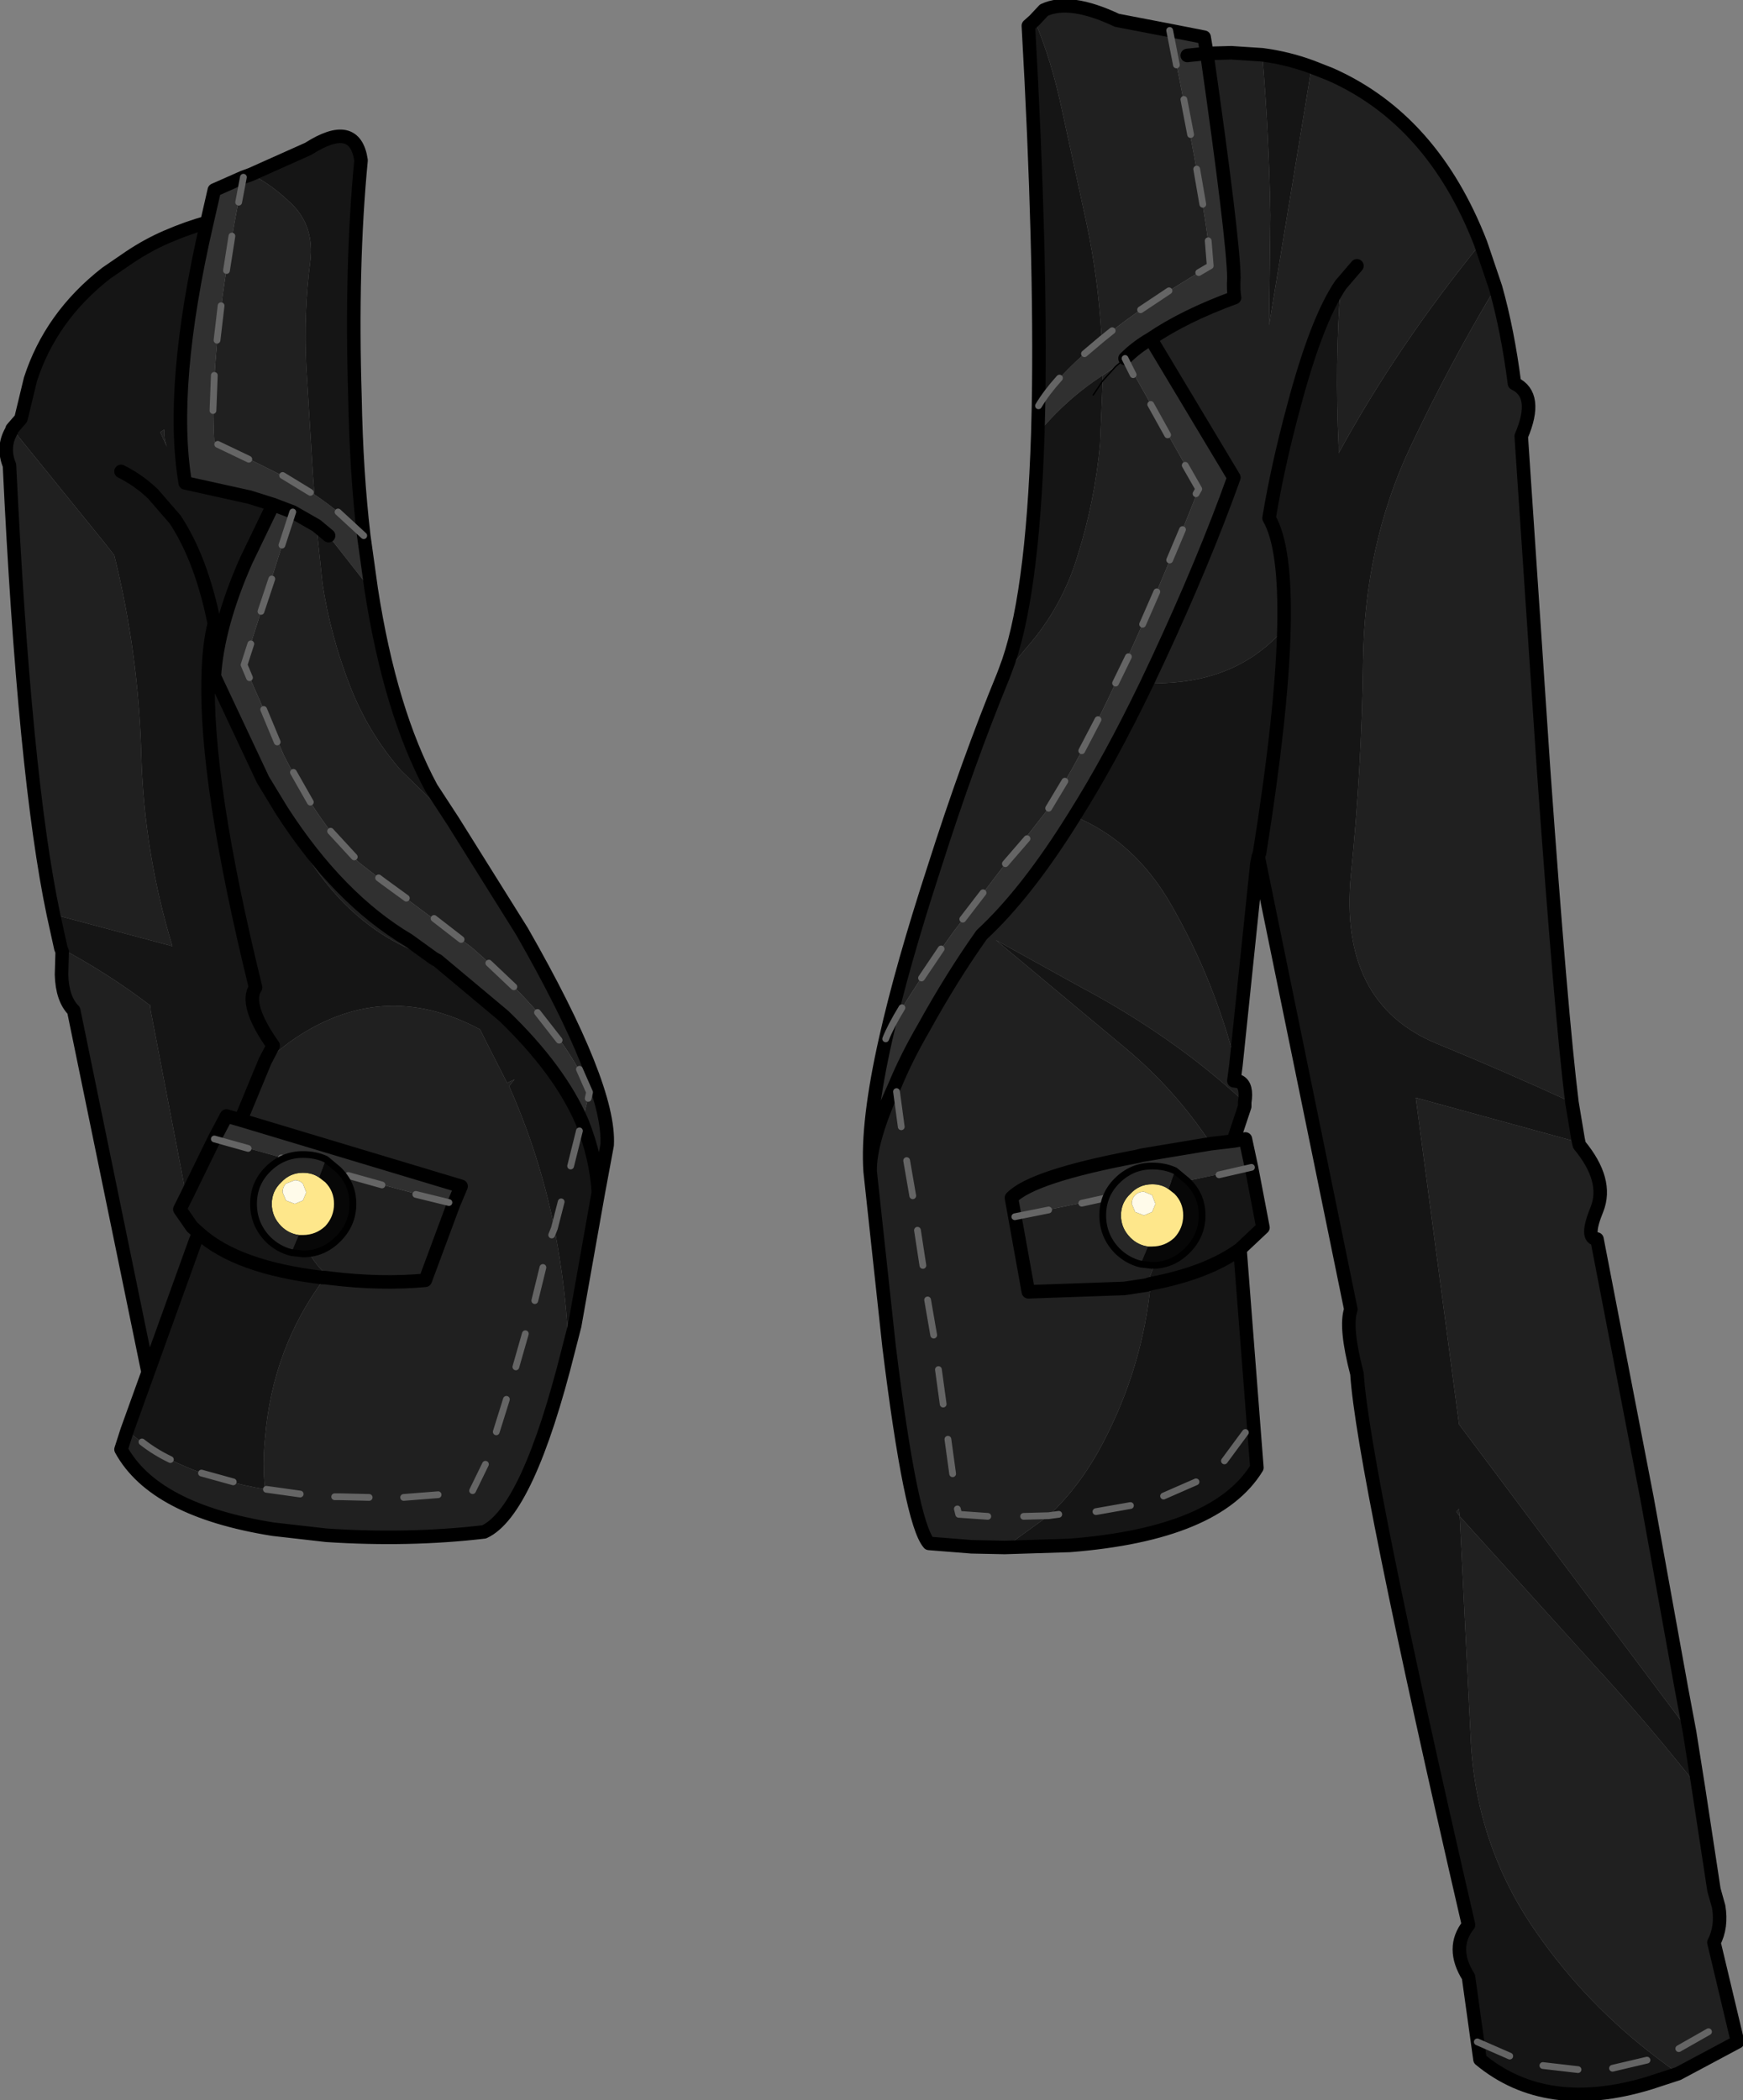 <?xml version="1.0" encoding="UTF-8" standalone="no"?>
<svg xmlns:xlink="http://www.w3.org/1999/xlink" height="155.25px" width="128.9px" xmlns="http://www.w3.org/2000/svg">
  <rect width="100%" height="100%" fill="#808080" stroke="none"/>
  <g transform="matrix(1.0, 0.0, 0.0, 1.0, 0.45, 0.45)">
    <path d="M96.55 4.5 L97.95 5.05 Q105.5 8.4 109.05 17.55 102.9 25.1 98.55 33.05 L98.55 32.6 Q98.25 26.45 98.7 20.6 96.9 23.25 95.2 29.7 94.05 33.95 93.4 37.85 94.65 40.0 94.5 46.05 91.2 49.85 85.6 50.05 L84.35 50.1 85.2 48.3 Q88.6 41.0 90.8 34.85 L84.65 24.6 Q87.15 22.9 90.85 21.55 90.75 21.05 90.8 20.05 90.75 17.15 88.8 3.5 L90.6 3.45 92.9 3.6 Q93.4 9.5 93.5 15.45 L93.4 23.6 96.55 4.5 M110.15 20.8 Q111.05 24.0 111.55 27.9 113.35 28.75 112.05 31.8 L113.7 56.4 Q115.0 74.6 115.8 81.05 110.8 78.75 105.8 76.7 98.55 73.7 99.45 64.25 100.25 56.4 100.35 48.45 100.45 39.85 103.8 32.7 106.7 26.55 110.15 20.8 M116.3 84.0 L116.35 84.2 Q118.5 86.8 117.65 88.95 116.75 91.15 117.65 91.15 L121.35 110.3 123.9 124.4 124.5 127.6 107.45 104.85 104.25 80.7 116.3 84.0 M125.15 131.7 L126.3 139.25 126.65 140.5 Q126.9 142.0 126.3 143.15 L128.05 150.5 123.65 152.85 122.05 151.65 Q116.85 147.7 113.2 142.45 108.6 135.9 108.3 127.8 L107.5 111.65 107.25 111.3 107.45 111.1 107.5 111.65 117.45 122.65 Q121.45 127.0 125.15 131.7 M90.95 78.3 L90.8 79.45 91.2 79.5 Q91.8 79.8 91.6 81.05 L91.6 81.35 91.5 80.95 Q86.25 76.1 79.25 72.4 L73.2 69.05 82.8 77.05 Q86.45 80.1 89.1 84.1 L84.0 84.95 83.6 85.05 Q75.9 86.5 74.35 88.1 L74.6 89.5 75.6 95.05 82.7 94.8 84.35 94.55 82.7 94.8 75.6 95.05 74.6 89.5 84.95 87.35 Q85.9 89.85 85.0 92.85 L84.35 94.55 84.65 94.45 Q84.05 100.65 81.1 106.25 79.45 109.4 77.1 111.6 L73.85 113.95 71.4 113.9 68.25 113.65 Q66.9 112.1 65.3 99.1 L63.9 86.15 Q63.85 83.9 65.75 79.75 66.55 77.8 67.85 75.55 69.95 71.75 72.15 68.65 75.5 65.55 79.0 59.9 83.5 61.75 86.2 66.5 89.4 72.1 90.95 78.3 M65.05 76.35 Q66.25 71.0 68.65 63.65 71.1 55.95 73.75 49.5 L73.9 49.1 74.0 49.2 75.45 47.45 Q78.1 44.45 79.25 40.6 80.5 36.65 80.9 32.4 L81.1 27.7 81.1 27.3 82.05 26.65 81.1 27.7 82.05 26.65 82.75 26.05 88.2 35.7 Q84.9 44.05 82.05 50.05 79.4 55.7 77.1 59.3 L73.9 63.4 70.05 68.45 Q66.05 74.0 65.05 76.35 M76.05 1.05 L76.75 0.3 Q78.65 -0.6 82.15 1.05 L86.05 1.8 Q89.05 16.6 89.05 19.2 84.15 22.05 81.05 24.6 L81.0 24.25 Q80.75 20.05 79.9 16.05 L78.1 7.75 Q77.3 3.95 76.05 1.05 M99.9 19.2 L98.7 20.6 99.9 19.2 M18.1 12.45 Q19.55 13.1 21.2 14.7 22.8 16.35 22.5 18.85 22.0 22.7 22.2 26.6 L22.7 34.75 22.8 36.1 Q21.6 35.25 20.1 34.55 L15.4 32.2 Q14.95 25.25 17.55 12.65 L18.1 12.45 M33.05 60.25 L38.15 68.4 Q44.7 79.85 44.45 84.2 L43.8 87.7 Q43.65 85.15 42.6 82.5 L43.15 80.3 Q41.2 75.45 34.45 69.6 L27.95 64.75 26.15 63.35 Q23.3 60.8 20.55 55.4 L17.6 48.7 21.2 37.4 22.95 38.4 23.4 42.7 Q24.0 46.6 25.45 50.3 26.8 53.75 29.2 56.5 L33.05 60.25 M41.6 99.3 Q38.6 111.3 35.35 112.8 29.8 113.45 23.7 113.05 L19.75 112.6 Q10.95 111.2 8.5 106.7 L8.95 105.3 Q12.55 108.5 19.15 109.65 18.95 107.8 19.15 105.85 19.7 99.2 23.55 94.05 L23.4 94.0 23.6 94.0 24.0 94.05 Q22.2 92.6 21.6 90.1 21.05 87.65 21.55 85.45 L33.1 88.55 31.0 94.2 Q27.7 94.5 24.0 94.05 27.7 94.5 31.0 94.2 L33.1 88.55 33.65 87.25 17.35 82.35 19.15 78.0 20.95 76.6 Q27.75 71.75 35.05 75.65 L35.25 76.05 35.5 76.55 37.05 79.6 37.6 79.35 37.2 79.85 Q39.45 84.9 40.55 90.35 L40.8 91.75 Q41.45 95.5 41.6 99.3 M10.5 101.0 L5.0 74.25 Q4.15 73.4 4.1 71.6 L4.15 69.9 4.05 69.65 Q7.45 71.45 10.55 73.8 L10.6 73.8 10.65 73.85 10.7 74.3 13.15 87.05 13.35 87.95 12.85 88.95 13.75 90.25 14.25 90.7 14.0 91.3 10.5 101.0 M3.5 67.15 Q1.35 56.95 0.25 33.95 -0.3 32.6 0.4 31.4 L0.45 31.25 7.3 39.7 8.0 40.6 Q9.8 47.85 10.0 55.35 10.2 62.6 12.3 69.5 L3.5 67.15 M11.7 31.3 Q11.65 31.95 11.9 32.6 L11.4 31.5 11.7 31.3 M10.85 36.05 L10.95 36.0 12.65 37.85 Q12.55 37.85 12.5 37.95 L10.85 36.05 M20.4 59.5 Q24.6 66.0 29.75 69.05 L31.55 70.35 Q25.4 68.45 21.6 61.75 L20.4 59.5 M31.7 70.45 L31.9 70.55 31.85 70.65 31.7 70.45" fill="#202020" fill-rule="evenodd" stroke="none"/>
    <path d="M90.8 83.9 L91.65 83.75 92.1 85.85 84.95 87.35 74.6 89.5 74.35 88.1 Q75.9 86.5 83.6 85.05 L84.0 84.95 89.1 84.1 90.8 83.9 M63.9 86.15 Q63.65 82.55 65.05 76.35 66.05 74.0 70.05 68.45 L73.9 63.4 77.1 59.3 Q79.4 55.7 82.05 50.05 84.9 44.05 88.2 35.7 L82.75 26.05 Q83.6 25.2 84.65 24.6 83.6 25.2 82.75 26.05 L82.05 26.65 81.1 27.3 Q78.4 29.05 76.3 31.6 L76.35 29.55 Q77.75 27.25 81.05 24.6 84.15 22.05 89.05 19.2 89.05 16.6 86.05 1.8 L88.6 2.3 88.8 3.5 87.35 3.65 88.8 3.5 Q90.75 17.15 90.8 20.05 90.75 21.05 90.85 21.55 87.15 22.9 84.65 24.6 L90.8 34.85 Q88.6 41.0 85.2 48.3 L84.35 50.1 Q81.65 55.7 79.0 59.9 75.5 65.55 72.15 68.65 69.95 71.75 67.85 75.55 66.55 77.8 65.75 79.75 63.85 83.9 63.9 86.15 M22.8 36.1 Q24.95 37.55 26.45 39.15 L27.0 43.1 26.7 42.8 24.15 39.55 23.85 39.15 22.95 38.4 21.2 37.4 17.6 48.7 20.55 55.4 Q23.3 60.8 26.15 63.35 L27.95 64.75 34.45 69.6 Q41.2 75.45 43.15 80.3 L42.6 82.5 Q40.95 78.65 36.8 74.65 L31.9 70.55 31.7 70.45 31.55 70.35 29.75 69.05 Q24.6 66.0 20.4 59.5 L19.0 57.2 15.4 49.55 Q15.65 45.75 17.75 41.0 L19.75 36.85 21.2 37.4 19.75 36.85 18.0 36.3 13.25 35.25 Q12.05 28.15 14.85 16.0 L15.4 13.6 17.55 12.65 Q14.95 25.25 15.4 32.2 L20.1 34.55 Q21.6 35.25 22.8 36.1 M15.4 83.75 L16.3 82.05 17.35 82.35 33.65 87.25 33.1 88.55 21.55 85.45 15.4 83.75" fill="#303030" fill-rule="evenodd" stroke="none"/>
    <path d="M109.05 17.55 L110.15 20.8 Q106.7 26.55 103.8 32.7 100.45 39.85 100.35 48.45 100.25 56.4 99.45 64.25 98.55 73.7 105.8 76.7 110.8 78.75 115.8 81.05 L116.25 83.75 116.3 84.0 104.25 80.7 107.45 104.85 124.5 127.6 125.15 131.7 Q121.45 127.0 117.45 122.65 L107.5 111.65 107.45 111.1 107.25 111.3 107.5 111.65 108.3 127.8 Q108.6 135.9 113.2 142.45 116.85 147.7 122.05 151.65 L123.65 152.85 121.5 153.55 Q113.9 155.85 109.0 151.8 L108.15 145.7 Q106.8 143.55 108.15 141.85 100.35 108.05 99.9 101.1 99.0 97.65 99.45 96.35 L92.6 62.9 92.5 63.4 90.95 78.3 Q89.4 72.1 86.2 66.5 83.5 61.75 79.0 59.9 81.65 55.7 84.35 50.1 L85.6 50.05 Q91.2 49.85 94.5 46.05 94.65 40.0 93.4 37.85 94.05 33.95 95.2 29.7 96.9 23.25 98.7 20.6 98.25 26.45 98.55 32.6 L98.55 33.05 Q102.9 25.1 109.05 17.55 M91.6 81.35 L91.3 82.25 90.8 83.75 90.8 83.9 89.1 84.1 Q86.45 80.1 82.8 77.05 L73.2 69.05 79.25 72.4 Q86.25 76.1 91.5 80.95 L91.6 81.35 M92.1 85.85 L92.95 90.3 91.25 91.9 92.5 108.05 Q89.5 112.95 78.65 113.8 L73.85 113.95 77.1 111.6 Q79.45 109.4 81.1 106.25 84.05 100.65 84.65 94.45 L84.35 94.55 85.0 92.85 Q85.9 89.85 84.95 87.35 L92.1 85.85 M73.9 49.1 Q75.9 44.0 76.3 31.6 78.4 29.05 81.1 27.3 L81.1 27.7 80.9 32.4 Q80.5 36.65 79.25 40.6 78.1 44.45 75.45 47.45 L74.0 49.2 73.9 49.1 M76.35 29.55 Q76.55 18.25 75.6 1.45 L76.05 1.05 Q77.3 3.95 78.1 7.75 L79.9 16.05 Q80.75 20.05 81.0 24.25 L81.05 24.6 Q77.75 27.25 76.35 29.55 M92.9 3.6 Q94.8 3.85 96.55 4.5 L93.4 23.6 93.5 15.45 Q93.4 9.5 92.9 3.6 M80.4 28.75 L81.1 27.7 80.4 28.75 M18.1 12.45 L22.35 10.55 Q25.8 8.35 26.25 11.4 25.5 19.2 25.8 28.9 25.9 34.45 26.45 39.15 24.95 37.55 22.8 36.1 L22.7 34.75 22.2 26.6 Q22.0 22.7 22.5 18.85 22.8 16.35 21.2 14.7 19.55 13.1 18.1 12.45 M27.0 43.1 Q28.4 52.15 31.45 57.8 L33.05 60.25 29.2 56.5 Q26.8 53.75 25.45 50.3 24.0 46.6 23.4 42.7 L22.95 38.4 23.85 39.15 24.15 39.55 26.7 42.8 27.0 43.1 M43.8 87.7 L42.05 97.55 41.6 99.3 Q41.45 95.5 40.8 91.75 L40.55 90.35 Q39.45 84.9 37.2 79.85 L37.6 79.35 37.05 79.6 35.5 76.55 35.25 76.05 35.05 75.65 Q27.75 71.75 20.95 76.6 L19.15 78.0 19.75 76.85 Q17.6 73.8 18.45 72.55 14.7 57.3 14.95 49.5 15.0 47.25 15.4 45.65 14.45 40.9 12.5 37.95 14.45 40.9 15.4 45.65 15.0 47.25 14.95 49.5 14.7 57.3 18.45 72.55 17.6 73.8 19.75 76.85 L19.15 78.0 17.35 82.35 16.3 82.05 15.4 83.75 13.35 87.95 15.4 83.75 21.55 85.45 Q21.05 87.65 21.6 90.1 22.2 92.6 24.0 94.05 L23.6 94.0 23.4 94.0 23.55 94.05 Q19.7 99.2 19.15 105.85 18.95 107.8 19.15 109.65 12.55 108.5 8.95 105.3 L10.5 101.0 14.0 91.3 14.25 90.7 13.75 90.25 12.85 88.95 13.35 87.95 13.15 87.05 10.7 74.3 10.65 73.85 10.6 73.8 10.55 73.8 Q7.45 71.45 4.05 69.65 L3.5 67.15 12.3 69.5 Q10.2 62.6 10.0 55.35 9.8 47.85 8.0 40.6 L7.3 39.7 0.45 31.25 1.1 30.5 1.8 27.6 Q3.3 22.95 7.4 19.75 L9.15 18.55 Q10.5 17.65 11.9 17.05 13.4 16.4 14.85 16.0 12.05 28.15 13.25 35.25 L18.0 36.3 19.75 36.85 17.75 41.0 Q15.65 45.75 15.4 49.55 L19.0 57.2 20.4 59.5 21.6 61.75 Q25.4 68.45 31.55 70.35 L31.7 70.45 31.85 70.65 31.9 70.55 36.8 74.65 Q40.95 78.65 42.6 82.5 43.65 85.15 43.8 87.7 M11.7 31.3 L11.4 31.5 11.9 32.6 Q11.65 31.95 11.7 31.3 M8.5 34.4 Q9.8 35.05 10.85 36.05 9.8 35.05 8.5 34.4 M12.5 37.95 Q12.55 37.85 12.65 37.85 L10.95 36.0 10.85 36.05 12.5 37.95 M14.25 90.7 Q17.05 93.25 23.4 94.0 17.05 93.25 14.25 90.7 M92.6 62.9 L92.7 62.6 Q94.35 52.25 94.5 46.05 94.35 52.25 92.7 62.6 L92.6 62.9 M91.25 91.9 Q88.85 93.65 84.65 94.45 88.85 93.65 91.25 91.9" fill="#151515" fill-rule="evenodd" stroke="none"/>
    <path d="M96.55 4.5 L97.95 5.05 Q105.5 8.4 109.05 17.55 L110.15 20.8 Q111.05 24.0 111.55 27.9 113.35 28.75 112.05 31.8 L113.7 56.4 Q115.0 74.6 115.8 81.05 L116.25 83.75 116.3 84.0 116.35 84.2 Q118.5 86.8 117.65 88.95 116.75 91.15 117.65 91.15 L121.35 110.3 123.9 124.4 124.5 127.6 125.15 131.7 126.3 139.25 126.65 140.5 Q126.9 142.0 126.3 143.15 L128.05 150.5 123.65 152.85 121.5 153.55 Q113.9 155.85 109.0 151.8 L108.15 145.7 Q106.8 143.55 108.15 141.85 100.35 108.05 99.9 101.1 99.0 97.65 99.45 96.35 L92.6 62.9 92.5 63.4 90.95 78.3 90.8 79.45 91.2 79.5 Q91.8 79.8 91.6 81.05 L91.6 81.35 91.3 82.25 90.8 83.75 90.8 83.9 91.65 83.75 92.1 85.85 92.95 90.3 91.25 91.9 92.5 108.05 Q89.5 112.95 78.65 113.8 L73.85 113.95 71.4 113.9 68.25 113.65 Q66.9 112.1 65.3 99.1 L63.9 86.15 Q63.65 82.55 65.05 76.35 66.25 71.0 68.65 63.65 71.1 55.95 73.75 49.5 L73.9 49.1 Q75.9 44.0 76.3 31.6 L76.35 29.55 Q76.55 18.25 75.6 1.45 L76.05 1.05 76.75 0.3 Q78.65 -0.6 82.15 1.05 L86.05 1.8 88.6 2.3 88.8 3.5 90.6 3.45 92.9 3.6 Q94.8 3.85 96.55 4.5 M87.35 3.65 L88.8 3.5 Q90.75 17.15 90.8 20.05 90.75 21.05 90.85 21.55 87.15 22.9 84.65 24.6 L90.8 34.85 Q88.6 41.0 85.2 48.3 L84.35 50.1 Q81.65 55.7 79.0 59.9 75.5 65.55 72.15 68.65 69.95 71.75 67.85 75.55 66.55 77.8 65.75 79.75 63.85 83.9 63.9 86.15 M94.5 46.05 Q94.65 40.0 93.4 37.85 94.05 33.95 95.2 29.7 96.9 23.25 98.7 20.6 L99.9 19.2 M84.65 24.6 Q83.6 25.2 82.75 26.05 M26.45 39.15 Q25.9 34.45 25.8 28.9 25.5 19.2 26.25 11.4 25.8 8.35 22.35 10.55 L18.1 12.45 17.55 12.65 15.4 13.6 14.85 16.0 Q13.4 16.4 11.9 17.05 10.5 17.65 9.15 18.55 L7.4 19.75 Q3.3 22.95 1.8 27.6 L1.1 30.5 0.45 31.25 0.4 31.4 Q-0.3 32.6 0.25 33.95 1.35 56.95 3.5 67.15 L4.05 69.65 4.15 69.9 4.1 71.6 Q4.15 73.4 5.0 74.25 L10.5 101.0 14.0 91.3 14.25 90.7 13.75 90.25 12.85 88.95 13.35 87.95 15.4 83.75 16.3 82.05 17.35 82.35 19.15 78.0 19.75 76.85 Q17.6 73.8 18.45 72.55 14.7 57.3 14.95 49.5 15.0 47.25 15.4 45.65 14.45 40.9 12.5 37.95 L10.85 36.05 Q9.8 35.05 8.5 34.4 M26.45 39.15 L27.0 43.1 Q28.4 52.15 31.45 57.8 L33.05 60.25 38.15 68.4 Q44.7 79.85 44.45 84.2 L43.8 87.7 42.05 97.55 41.6 99.3 Q38.6 111.3 35.35 112.8 29.8 113.45 23.7 113.05 L19.75 112.6 Q10.95 111.2 8.5 106.7 L8.95 105.3 10.5 101.0 M19.75 36.85 L17.75 41.0 Q15.65 45.75 15.4 49.55 L19.0 57.2 20.4 59.5 Q24.6 66.0 29.75 69.05 L31.55 70.35 31.7 70.45 31.9 70.55 36.8 74.65 Q40.95 78.65 42.6 82.5 43.65 85.15 43.8 87.7 M21.2 37.4 L19.75 36.85 18.0 36.3 13.25 35.25 Q12.05 28.15 14.85 16.0 M21.2 37.4 L22.95 38.4 23.85 39.15 M33.1 88.55 L31.0 94.2 Q27.7 94.5 24.0 94.05 L23.6 94.0 23.4 94.0 Q17.05 93.25 14.25 90.7 M94.5 46.05 Q94.35 52.25 92.7 62.6 L92.6 62.9 M89.1 84.1 L90.8 83.9 M84.35 94.55 L84.65 94.45 Q88.85 93.65 91.25 91.9 M74.6 89.5 L74.35 88.1 Q75.9 86.5 83.6 85.05 L84.0 84.95 89.1 84.1 M84.35 94.55 L82.7 94.8 75.6 95.05 74.6 89.5 M17.35 82.35 L33.65 87.25 33.1 88.55" fill="none" stroke="#000000" stroke-linecap="round" stroke-linejoin="round" stroke-width="1.0"/>
    <path d="M81.1 27.7 L80.4 28.75 M81.1 27.7 L82.05 26.65 82.75 26.05" fill="none" stroke="#000000" stroke-linecap="round" stroke-linejoin="round" stroke-width="0.1"/>
    <path d="M86.55 4.35 L86.05 1.8 M87.6 9.5 L87.1 6.9 M88.5 14.65 L88.05 12.05 M88.2 19.7 L89.05 19.2 88.9 17.35 M83.35 27.25 L82.75 26.05 M76.35 29.55 Q76.95 28.55 77.9 27.5 M79.75 25.7 L81.05 24.6 81.8 24.0 M86.05 40.95 L87.0 38.7 M88.0 36.05 L88.2 35.7 87.2 33.95 M83.9 22.45 L86.0 21.05 M85.9 31.7 L84.65 29.45 M21.2 37.4 L20.4 39.85 M17.2 14.5 L17.55 12.65 M16.3 19.55 L16.7 17.0 M15.6 24.7 L15.9 22.15 M15.3 29.9 L15.4 27.3 M17.95 33.5 L15.65 32.4 M22.5 35.95 L20.45 34.7 M26.45 39.15 L24.55 37.4 M15.4 83.75 L17.9 84.45 M27.55 64.45 L27.95 64.75 29.6 65.95 M24.0 61.0 L25.75 62.9 M21.25 56.65 L22.5 58.85 M19.05 52.0 L20.05 54.4 M18.1 47.15 L17.6 48.7 18.0 49.65 M20.35 85.15 L22.8 85.8 M30.3 87.85 L32.75 88.45 M25.3 86.45 L27.8 87.15 M12.15 107.45 Q11.0 106.9 10.05 106.15 M31.95 110.05 L29.4 110.25 M26.85 110.25 L24.7 110.2 24.3 110.2 M21.75 110.0 L19.25 109.65 M16.8 109.1 L14.45 108.45 M73.9 63.4 L75.5 61.55 M77.1 59.3 L78.3 57.3 M79.55 55.05 L80.75 52.75 M82.05 50.05 L83.0 48.1 M84.05 45.7 L85.1 43.3 M70.75 67.5 L72.25 65.55 M66.2 82.85 L65.85 80.25 M42.4 78.6 L43.15 80.3 43.05 80.75 M39.3 74.4 L40.9 76.45 M35.7 70.75 L37.55 72.5 M65.05 76.35 Q65.4 75.45 66.25 74.05 M67.05 87.95 L66.6 85.35 M67.8 93.1 L67.4 90.5 M35.45 107.8 L34.5 109.75 M37.0 103.0 L36.25 105.4 M38.4 98.15 L37.7 100.6 M39.7 93.25 L39.1 95.7 M41.05 88.4 L40.55 90.35 40.35 90.85 M89.7 86.4 L92.1 85.85 M79.55 88.5 L82.05 87.95 M74.6 89.5 L77.1 89.0 M68.6 98.25 L68.15 95.65 M69.3 103.35 L68.95 100.8 M83.15 110.85 L80.6 111.3 M77.85 111.5 L77.1 111.6 75.25 111.65 M72.6 111.65 L70.45 111.5 70.35 111.1 M88.0 109.1 L85.6 110.15 M84.65 87.4 L87.2 86.9 M91.65 105.45 L90.1 107.55 M70.0 108.5 L69.65 105.95 M42.4 83.15 L41.75 85.75 M67.7 71.85 L69.15 69.7 M123.7 151.0 L125.9 149.75 M118.8 152.45 L121.35 151.85 M113.65 152.25 L116.25 152.55 M108.8 150.5 L111.2 151.55 M31.65 67.45 L33.65 69.0 M19.65 42.35 L18.85 44.75" fill="none" stroke="#656565" stroke-linecap="round" stroke-linejoin="round" stroke-width="0.5"/>
    <path d="M84.45 91.7 L84.75 91.7 Q85.7 91.7 86.4 91.05 87.05 90.35 87.05 89.4 87.05 88.45 86.4 87.8 L85.95 87.45 86.45 86.1 87.35 86.85 Q88.45 87.9 88.45 89.4 88.45 90.9 87.35 92.0 86.25 93.1 84.75 93.1 L83.9 93.0 84.45 91.7" fill="#070707" fill-rule="evenodd" stroke="none"/>
    <path d="M85.95 87.45 L86.4 87.8 Q87.05 88.45 87.05 89.4 87.05 90.35 86.4 91.05 85.7 91.7 84.75 91.7 L84.45 91.7 Q83.7 91.6 83.15 91.05 82.45 90.35 82.45 89.4 82.45 88.45 83.15 87.8 83.8 87.1 84.75 87.1 85.45 87.1 85.95 87.45 M84.15 89.4 L84.75 89.15 85.0 88.55 84.75 87.9 84.15 87.65 Q83.75 87.65 83.5 87.9 83.25 88.15 83.25 88.55 L83.5 89.15 84.15 89.4" fill="#fee78b" fill-rule="evenodd" stroke="none"/>
    <path d="M84.45 91.7 L83.9 93.0 Q82.9 92.75 82.15 92.0 81.1 90.9 81.1 89.4 81.1 87.9 82.15 86.85 83.25 85.75 84.75 85.75 85.7 85.75 86.45 86.1 L85.95 87.45 Q85.45 87.1 84.75 87.1 83.8 87.1 83.15 87.8 82.45 88.45 82.45 89.4 82.45 90.35 83.15 91.05 83.7 91.6 84.45 91.7" fill="#272727" fill-rule="evenodd" stroke="none"/>
    <path d="M84.15 89.4 L83.5 89.15 83.25 88.55 Q83.25 88.15 83.5 87.9 83.75 87.65 84.15 87.65 L84.75 87.9 85.0 88.55 84.75 89.15 84.15 89.4" fill="#fffbea" fill-rule="evenodd" stroke="none"/>
    <path d="M83.9 93.0 L84.75 93.1 Q86.25 93.1 87.35 92.0 88.45 90.9 88.45 89.4 88.45 87.9 87.35 86.85 L86.45 86.1 Q85.7 85.75 84.75 85.75 83.25 85.75 82.15 86.85 81.1 87.9 81.1 89.4 81.1 90.9 82.15 92.0 82.9 92.75 83.9 93.0 Z" fill="none" stroke="#000000" stroke-linecap="round" stroke-linejoin="round" stroke-width="0.5"/>
    <path d="M23.65 85.25 L24.55 86.0 Q25.65 87.05 25.65 88.55 25.65 90.05 24.55 91.15 23.45 92.25 21.95 92.25 L21.1 92.15 21.65 90.85 21.95 90.85 Q22.9 90.85 23.6 90.2 24.25 89.5 24.25 88.55 24.25 87.6 23.6 86.95 L23.15 86.6 23.65 85.25" fill="#070707" fill-rule="evenodd" stroke="none"/>
    <path d="M23.15 86.6 L23.6 86.95 Q24.25 87.6 24.25 88.55 24.25 89.5 23.6 90.2 22.9 90.85 21.95 90.85 L21.65 90.85 Q20.9 90.75 20.35 90.2 19.65 89.5 19.65 88.55 19.65 87.6 20.35 86.95 21.0 86.25 21.95 86.25 22.65 86.25 23.15 86.6 M21.35 88.55 L21.95 88.3 22.2 87.7 21.95 87.05 Q21.7 86.8 21.35 86.8 L20.7 87.05 Q20.45 87.3 20.45 87.7 L20.7 88.3 21.35 88.55" fill="#fee78b" fill-rule="evenodd" stroke="none"/>
    <path d="M23.65 85.25 L23.15 86.6 Q22.65 86.25 21.95 86.25 21.0 86.25 20.35 86.95 19.65 87.6 19.65 88.55 19.65 89.5 20.35 90.2 20.9 90.75 21.65 90.85 L21.1 92.15 Q20.1 91.9 19.35 91.15 18.3 90.05 18.3 88.55 18.3 87.05 19.35 86.0 20.45 84.9 21.95 84.9 22.9 84.9 23.65 85.25" fill="#272727" fill-rule="evenodd" stroke="none"/>
    <path d="M21.35 88.55 L20.7 88.3 20.45 87.7 Q20.45 87.3 20.7 87.05 L21.35 86.8 Q21.7 86.8 21.95 87.05 L22.2 87.7 21.95 88.3 21.35 88.55" fill="#fffbea" fill-rule="evenodd" stroke="none"/>
    <path d="M21.1 92.15 L21.95 92.25 Q23.45 92.25 24.55 91.15 25.65 90.05 25.65 88.55 25.65 87.05 24.55 86.0 L23.65 85.25 Q22.9 84.9 21.95 84.9 20.45 84.9 19.35 86.0 18.3 87.05 18.3 88.55 18.3 90.05 19.35 91.15 20.1 91.9 21.1 92.15 Z" fill="none" stroke="#000000" stroke-linecap="round" stroke-linejoin="round" stroke-width="0.5"/>
  </g>
</svg>
